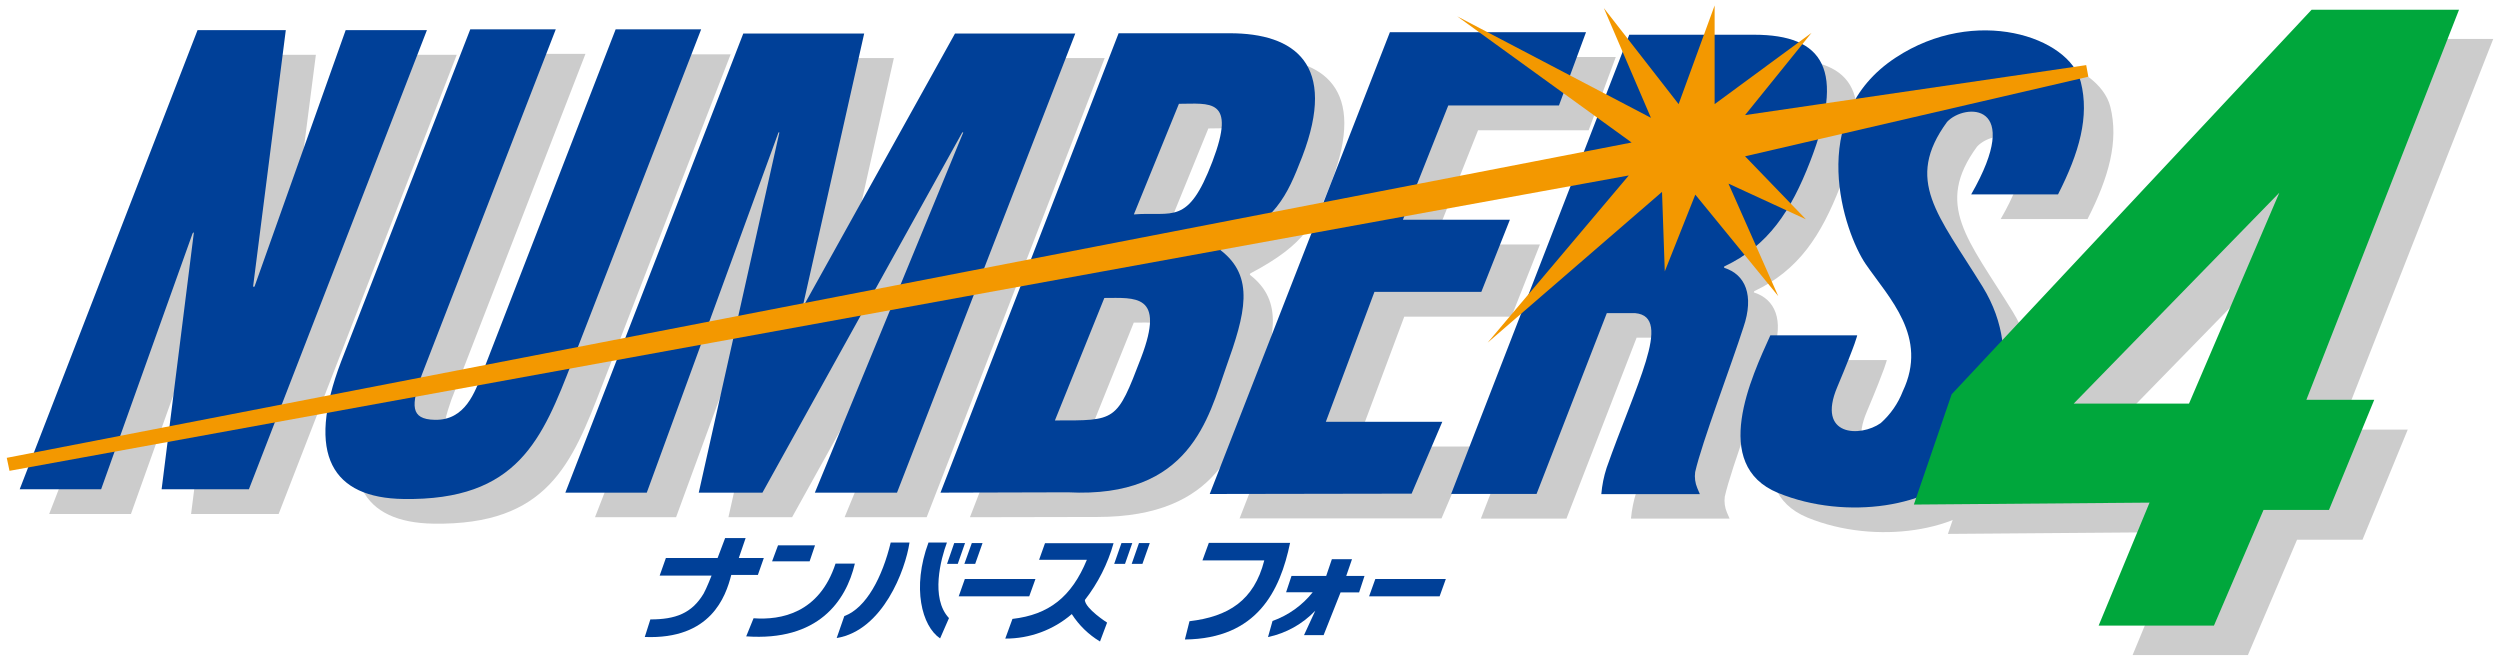 <svg width="222" height="59" viewBox="0 0 222 59" fill="none" xmlns="http://www.w3.org/2000/svg">
<path d="M221.4 3.457H208.277L176.313 37.636L172.974 47.412L193.894 47.248L189.373 58.171H199.613L203.977 47.927H209.79L213.807 38.151H207.773L221.4 3.457ZM197.4 38.464H187.16L205.426 19.739L197.4 38.464Z" fill="#CCCCCC"/>
<path d="M19.866 22.809L19.74 22.919L11.627 45.645H4.365L20.173 4.865H28.05L25.112 27.646H25.238L33.336 4.865H40.559L24.742 45.645H16.968L19.866 22.809Z" fill="#CCCCCC"/>
<path d="M44.402 4.785H51.988L40.07 35.524C39.149 38.169 39.046 39.425 41.236 39.464C43.969 39.526 44.82 36.991 45.481 35.251L57.297 4.824H64.882L53.453 34.276C50.782 41.172 48.648 46.657 38.487 46.501C32.233 46.407 29.752 42.6 32.973 34.276L44.402 4.785Z" fill="#CCCCCC"/>
<path d="M52.838 45.926L68.654 5.154H79.375L73.971 29.238H74.05L87.441 5.154H98.098L82.289 45.926H75.003L88.173 13.939H88.094L70.34 45.926H64.685L71.844 13.939H71.75L60.037 45.926H52.838Z" fill="#CCCCCC"/>
<path d="M107.302 11.407C110.012 11.407 112.461 10.822 110.271 16.549C108.082 22.275 106.766 20.957 103.301 21.23L107.302 11.407ZM100.678 28.649C103.387 28.649 106.128 28.236 103.954 33.947C101.78 39.657 101.741 39.525 96.306 39.525L100.678 28.649ZM97.44 45.907C108.302 45.907 109.885 39.252 111.477 34.82C113.186 30.046 114.068 26.769 110.98 24.397L111.028 24.28C115.974 21.682 116.856 19.693 118.243 16.112C121.393 7.889 117.573 5.143 111.8 5.143H101.954L86.129 45.93L97.44 45.907Z" fill="#CCCCCC"/>
<path d="M110.063 46.065L126.069 5.059H143.484L141.074 11.565H131.252L127.226 21.707H136.749L134.213 28.121H124.698L120.389 39.652H130.724L128.006 46.033H110.063V46.065Z" fill="#CCCCCC"/>
<path d="M145.333 29.982H147.846C149.571 30.138 149.547 31.768 148.799 34.265C148.05 36.761 146.562 40.124 145.301 43.713C145.061 44.474 144.903 45.259 144.829 46.053H153.588L153.351 45.507C153.162 45.062 153.096 44.574 153.162 44.095C153.745 41.497 156.415 34.491 157.463 31.238C158.432 28.413 157.628 26.557 155.738 25.964L155.777 25.855C159.716 24.005 161.724 20.9 163.418 16.539C166.569 8.425 164.67 5.273 158.44 5.273H147.326L131.501 46.053H139.102L145.333 29.982Z" fill="#CCCCCC"/>
<path d="M177.662 19.451H185.373C187.264 15.745 188.162 12.539 187.397 9.481C186.389 5.455 178.024 2.662 170.951 7.312C162.861 12.64 166.39 22.915 168.296 25.646C170.392 28.681 173.873 32.114 171.589 36.943C171.171 38.027 170.499 38.998 169.628 39.775C167.847 41.031 163.901 40.984 165.776 36.553C167.501 32.457 167.548 31.973 167.548 31.973H159.829C158.183 35.624 154.457 43.496 160.522 45.969C166.587 48.443 174.346 47.171 177.063 43.629C179.426 40.508 182.687 34.087 178.709 27.643C174.732 21.199 171.754 18.226 175.559 13.023C177.087 11.345 182.396 11.259 177.662 19.451Z" fill="#CCCCCC"/>
<path d="M57.256 56.564L57.752 55.004C59.981 55.004 61.423 54.473 62.478 52.718C62.746 52.242 63.187 51.111 63.187 51.111H58.579L59.131 49.55H63.723L64.392 47.779H66.212L65.606 49.55H67.827L67.299 51.056H64.936C64.44 52.983 63.124 56.798 57.256 56.564Z" fill="#004098"/>
<path d="M68.561 49.848L69.088 48.428H72.373L71.893 49.848H68.561Z" fill="#004098"/>
<path d="M66.263 56.509L66.916 54.901C69.343 55.081 72.753 54.457 74.195 50.049H75.912C75.124 53.388 72.643 56.961 66.263 56.509Z" fill="#004098"/>
<path d="M79.095 48.178H80.764C80.402 50.612 78.401 55.98 74.298 56.658L74.975 54.708C76.944 53.982 78.362 51.213 79.095 48.178Z" fill="#004098"/>
<path d="M82.449 48.178H84.087C83.552 49.605 82.606 53.116 84.269 54.887L83.481 56.69C81.866 55.605 80.96 52.188 82.449 48.178Z" fill="#004098"/>
<path d="M85.05 50.072L85.696 48.223H84.735L84.097 50.072H85.05Z" fill="#004098"/>
<path d="M86.597 50.072L87.25 48.223H86.297L85.635 50.072H86.597Z" fill="#004098"/>
<path d="M99.901 50.072L100.547 48.223H99.586L98.94 50.072H99.901Z" fill="#004098"/>
<path d="M101.448 50.072L102.101 48.223H101.141L100.495 50.072H101.448Z" fill="#004098"/>
<path d="M91.395 52.955L91.947 51.418H85.677L85.133 52.955H91.395Z" fill="#004098"/>
<path d="M127.837 52.955L128.389 51.418H122.127L121.575 52.955H127.837Z" fill="#004098"/>
<path d="M92.269 49.717L92.797 48.234H98.885C98.37 50.064 97.504 51.778 96.333 53.282C96.388 54.062 98.31 55.287 98.31 55.287L97.68 56.965C96.666 56.355 95.809 55.522 95.175 54.53C93.539 55.943 91.439 56.716 89.268 56.707L89.906 54.959C93.135 54.585 95.152 53.017 96.514 49.709H92.269V49.717Z" fill="#004098"/>
<path d="M17.219 20.618L17.101 20.727L8.98 43.446H1.749L17.542 2.674H25.379L22.473 25.455H22.599L30.696 2.674H37.911L22.103 43.446H14.352L17.219 20.618Z" fill="#004098"/>
<path d="M41.761 2.602H49.354L37.437 33.333C36.515 35.97 36.405 37.234 38.603 37.28C41.328 37.343 42.179 34.807 42.856 33.067L54.671 2.602H62.264L50.827 32.084C48.149 38.981 46.007 44.474 35.814 44.31C29.568 44.216 27.095 40.456 30.3 32.084L41.761 2.602Z" fill="#004098"/>
<path d="M50.203 43.747L66.004 2.975H76.74L71.32 27.059H71.415L84.805 2.975H95.486L79.654 43.747H72.36L85.538 11.759H85.451L67.705 43.747H62.05L69.21 11.759H69.131L57.434 43.747H50.203Z" fill="#004098"/>
<path d="M104.688 9.218C107.39 9.218 109.84 8.641 107.658 14.359C105.476 20.078 104.153 18.767 100.687 19.04L104.688 9.218ZM98.064 26.46C100.766 26.46 103.515 26.038 101.333 31.757C99.151 37.476 99.119 37.336 93.676 37.336L98.064 26.46ZM94.819 43.717C105.72 44.279 107.295 37.07 108.871 32.631C110.58 27.864 111.47 24.58 108.375 22.208L108.422 22.099C113.361 19.501 114.243 17.503 115.637 13.915C118.788 5.699 114.975 2.953 109.202 2.953H99.332L83.515 43.748L94.819 43.717Z" fill="#004098"/>
<path d="M107.424 43.867L123.422 2.861H140.838L138.435 9.368H128.605L124.58 19.51H134.079L131.543 25.916H122.051L117.735 37.454H128.077L125.352 43.836L107.424 43.867Z" fill="#004098"/>
<path d="M142.684 27.808H145.213C146.93 27.964 146.906 29.594 146.15 32.091C145.394 34.587 143.929 37.958 142.669 41.539C142.421 42.299 142.263 43.084 142.196 43.879H150.947L150.719 43.341C150.529 42.892 150.464 42.403 150.53 41.921C151.105 39.346 153.775 32.325 154.822 29.048C155.783 26.232 154.996 24.367 153.105 23.782V23.665C157.044 21.816 159.044 18.711 160.738 14.35C163.889 6.236 161.99 3.084 155.752 3.084H144.677L128.861 43.864H136.446L142.684 27.808Z" fill="#004098"/>
<path d="M175.04 17.264H182.752C184.65 13.542 185.548 10.344 184.776 7.285C183.768 3.26 175.403 0.467 168.337 5.116C160.232 10.437 163.776 20.673 165.675 23.451C167.762 26.485 171.259 29.918 168.967 34.748C168.549 35.83 167.876 36.798 167.006 37.572C165.218 38.836 161.279 38.781 163.154 34.357C164.879 30.254 164.919 29.778 164.919 29.778H157.207C155.561 33.429 151.827 41.285 157.9 43.774C163.973 46.263 171.724 44.976 174.402 41.434C176.765 38.313 180.026 31.892 176.048 25.448C172.071 19.003 169.093 16.039 172.898 10.827C174.449 9.15 179.766 9.017 175.04 17.264Z" fill="#004098"/>
<path d="M0.844 41.81L144.635 15.581L132.103 30.427L147.588 17.04L147.833 24.1L150.542 17.282L157.907 26.293L153.488 16.306L160.364 19.474L154.961 13.88L185.444 6.812L185.255 5.782L154.961 10.221L160.861 2.919L152.259 9.246V0.484L149.061 9.246L142.421 0.718L146.604 10.463L129.401 1.452L144.887 12.655L0.6 40.656L0.844 41.81Z" fill="#F39800"/>
<path d="M218.361 0.865H205.27L173.306 35.014L169.951 44.805L190.879 44.633L186.358 55.556H196.598L201.001 45.281H206.814L210.831 35.505H204.805L218.361 0.865ZM194.384 35.84H184.145L202.403 17.116L194.384 35.84Z" fill="#00A73C"/>
<path d="M106.777 49.765L107.345 48.205H114.56C113.677 52.457 111.645 56.717 105.218 56.787L105.627 55.164C109.062 54.759 111.362 53.339 112.267 49.765H106.777Z" fill="#004098"/>
<path d="M121.169 51.141H119.546L120.058 49.658H118.27L117.766 51.141H114.686L114.205 52.592H116.569C115.643 53.756 114.407 54.64 113 55.143L112.599 56.571C114.205 56.231 115.67 55.414 116.797 54.23L115.797 56.399H117.537L119.042 52.607H120.688L121.169 51.141Z" fill="#004098"/>
</svg>
